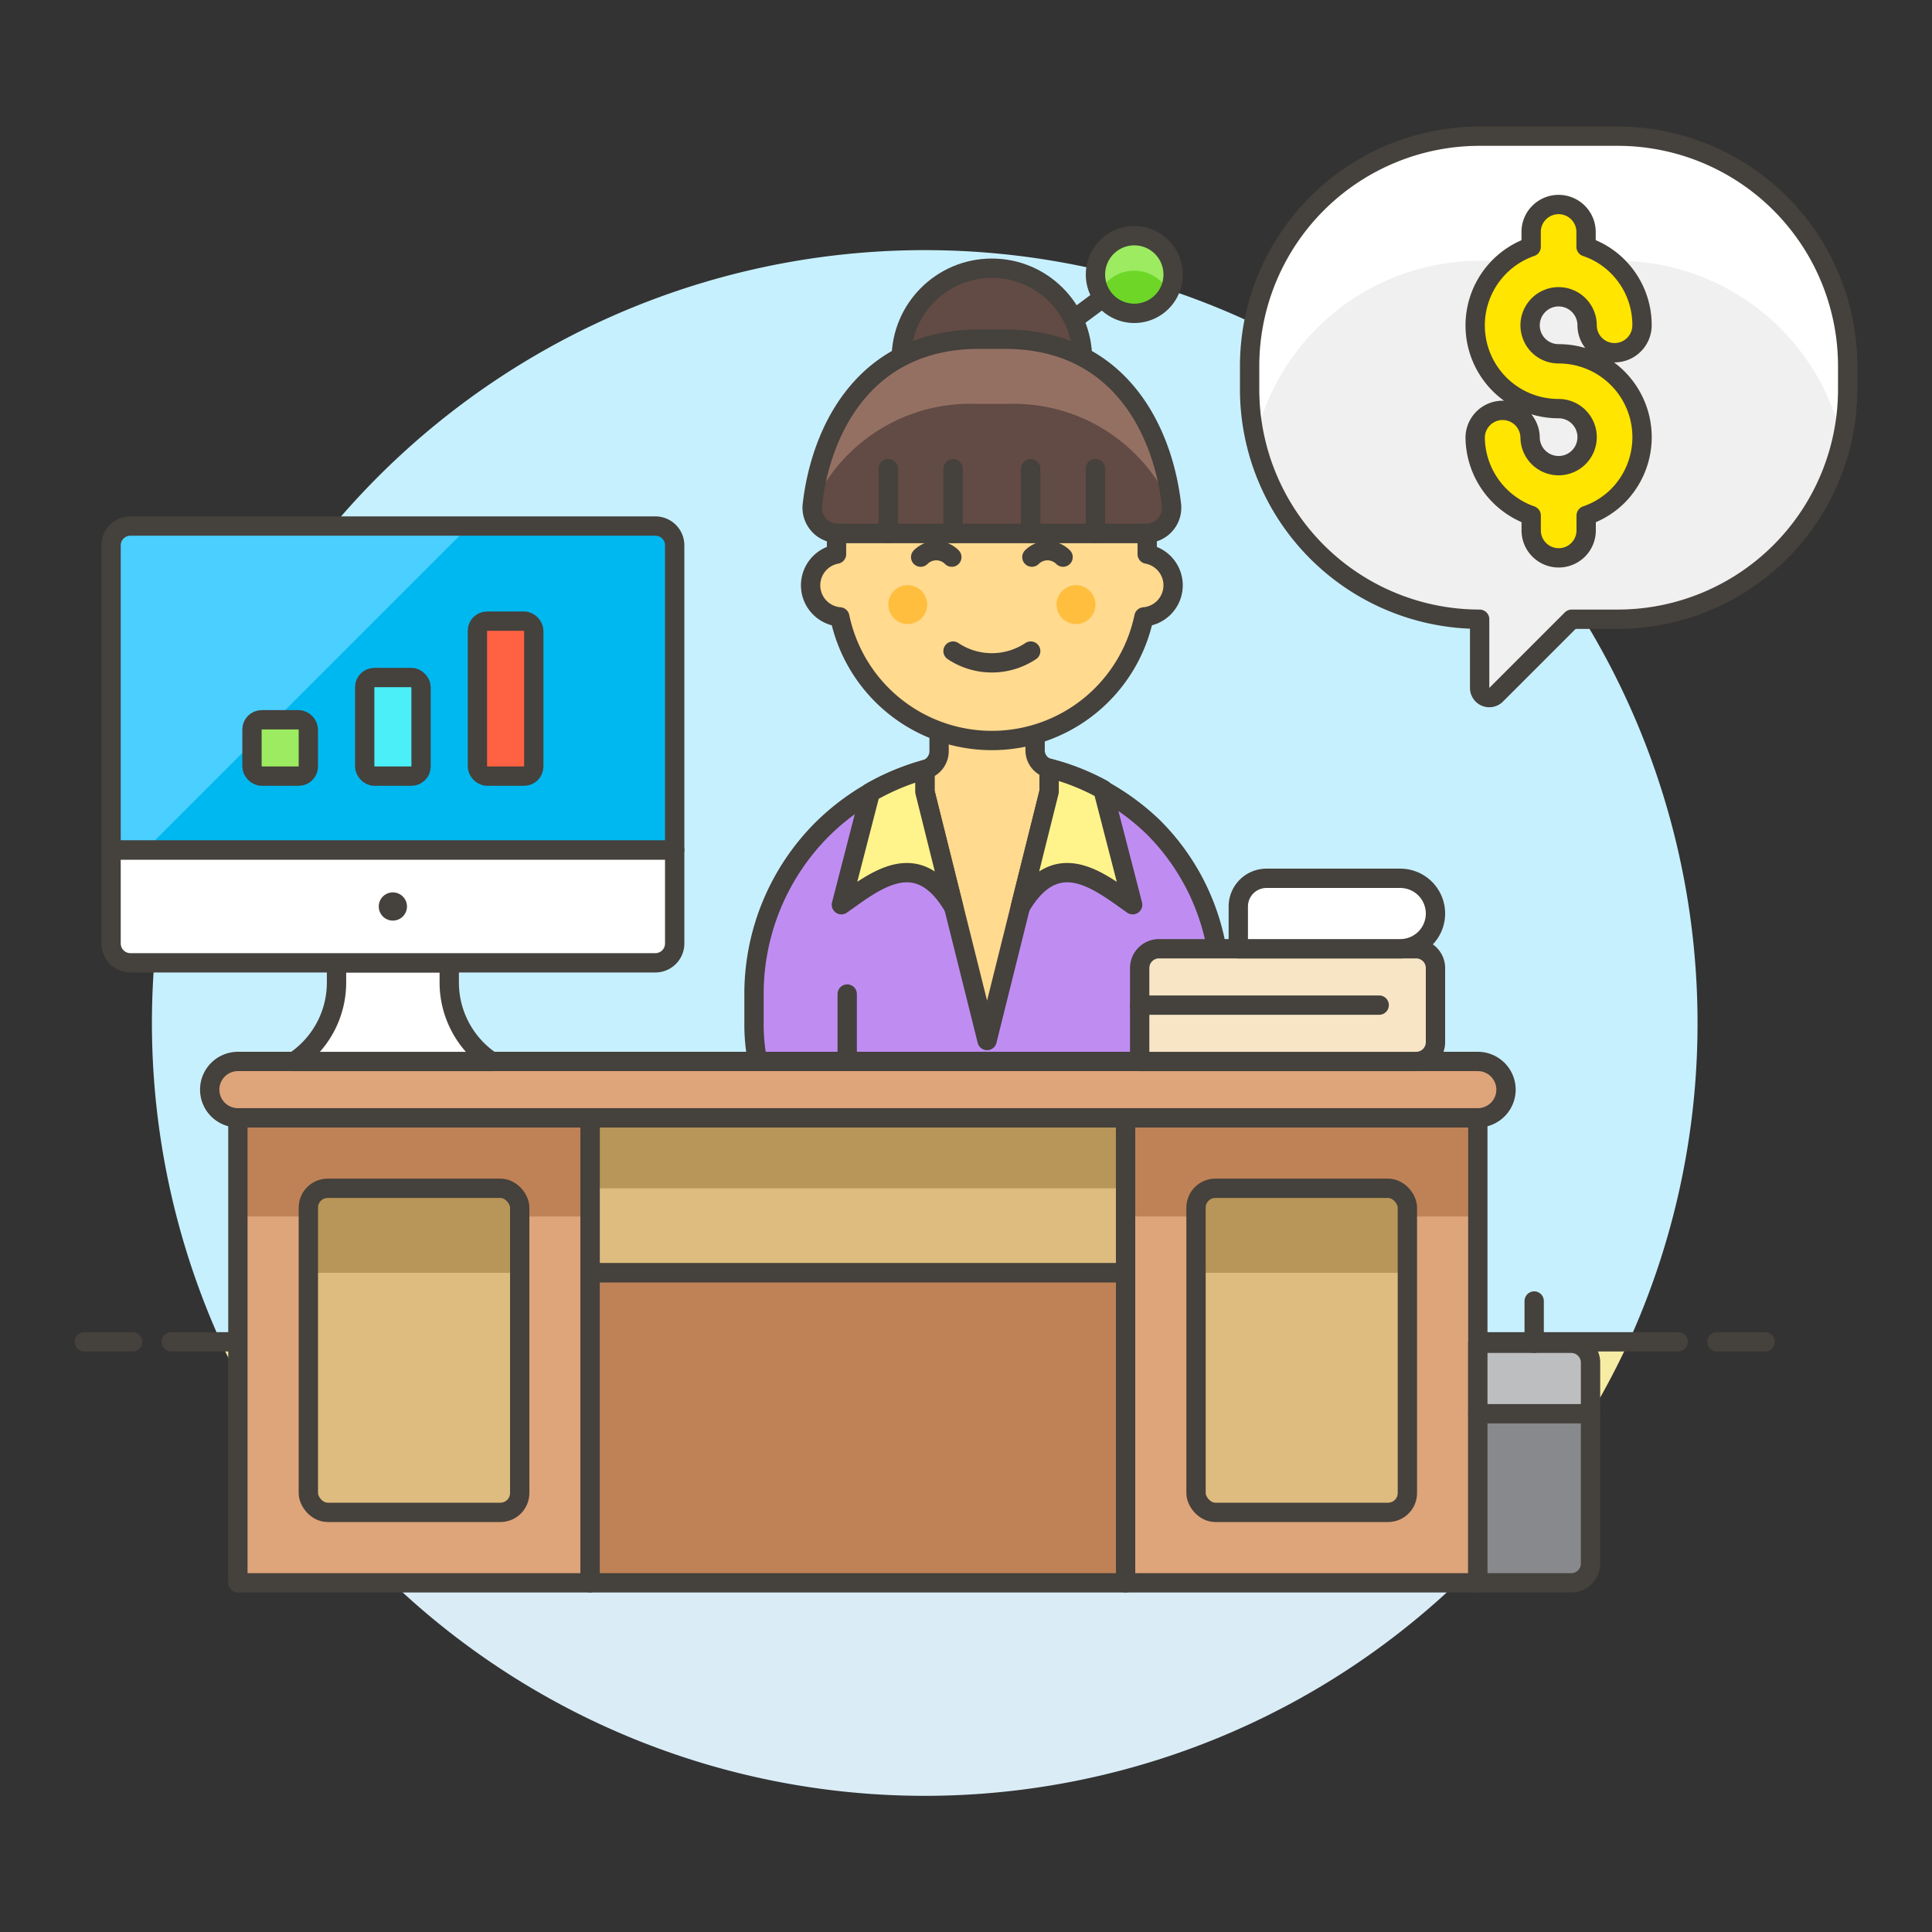 <svg xmlns="http://www.w3.org/2000/svg" viewBox="0 0 100 100"><rect x="0" y="0" width="100" height="100" fill="#333333" stroke="none"/><g class="nc-icon-wrapper"><defs/><path class="a" d="M47.864 92.952a39.947 39.947 0 0 0 34.608-20H13.256a39.948 39.948 0 0 0 34.608 20z" style="" fill="#daedf7"/><path class="b" d="M11.428 69.452c.546 1.2 1.17 2.363 1.828 3.5h69.216a40.488 40.488 0 0 0 1.828-3.5z" style="" fill="#f7eca3"/><path class="c" d="M87.864 52.952a40 40 0 1 0-76.436 16.5H84.3a39.829 39.829 0 0 0 3.564-16.5z" style="" fill="#c7f0ff"/><path class="d" d="M8.864 69.452h78" fill="none" stroke="#45413c" stroke-linejoin="round" stroke-linecap="round"/><path class="d" d="M4.364 69.452h2.5" fill="none" stroke="#45413c" stroke-linejoin="round" stroke-linecap="round"/><path class="d" d="M88.864 69.452h2.5" fill="none" stroke="#45413c" stroke-linejoin="round" stroke-linecap="round"/><g><path class="e" d="M95.636 20.145A11.906 11.906 0 0 1 83.73 32.051h-2.381l-3.91 3.91a.5.5 0 0 1-.853-.353v-3.557A11.907 11.907 0 0 1 64.68 20.145v-1.19A11.907 11.907 0 0 1 76.587 7.048h7.142a11.907 11.907 0 0 1 11.907 11.907z" style="" fill="#f0f0f0"/><path class="f" d="M83.73 7.048h-7.144A11.906 11.906 0 0 0 64.68 18.955v1.19a11.979 11.979 0 0 0 .291 2.628A11.911 11.911 0 0 1 76.586 13.5h7.144a11.909 11.909 0 0 1 11.614 9.278 11.918 11.918 0 0 0 .292-2.628v-1.19A11.906 11.906 0 0 0 83.73 7.048z" style="" fill="#fff"/><path class="g" d="M95.636 20.145A11.906 11.906 0 0 1 83.73 32.051h-2.381l-3.91 3.91a.5.5 0 0 1-.853-.353v-3.557A11.907 11.907 0 0 1 64.68 20.145v-1.19A11.907 11.907 0 0 1 76.587 7.048h7.142a11.907 11.907 0 0 1 11.907 11.907z" fill="none" stroke="#45413c" stroke-linejoin="round"/><path class="h" d="M80.674 28.874a1.422 1.422 0 0 1-1.42-1.421v-.769a4.33 4.33 0 0 1-2.9-4.059 1.422 1.422 0 0 1 2.843 0 1.476 1.476 0 1 0 1.474-1.475 4.306 4.306 0 0 1-1.419-8.375v-.768a1.4 1.4 0 0 1 .411-1 1.421 1.421 0 0 1 2.431 1v.768a4.2 4.2 0 0 1 1.633 1.011 4.283 4.283 0 0 1 1.264 3.05 1.421 1.421 0 1 1-2.842 0 1.478 1.478 0 0 0-1.474-1.475 1.478 1.478 0 0 0-1.046 2.521 1.462 1.462 0 0 0 1.042.431 4.315 4.315 0 0 1 3.054 7.37 4.283 4.283 0 0 1-1.625 1.002v.768a1.42 1.42 0 0 1-1.421 1.421z" stroke="#45413c" stroke-linejoin="round" fill="#ffe500"/><g><path class="i" d="M59.709 42.828a12.267 12.267 0 0 0-17.15.094 12.063 12.063 0 0 0-3.532 8.529v1.608a9.643 9.643 0 0 0 4.824 8.341v1.306h14.473v3.216h4.825V51.451a11.765 11.765 0 0 0-3.44-8.623z" stroke="#45413c" stroke-linejoin="round" stroke-linecap="round" fill="#bf8df2"/><path class="j" d="M63.149 68.336a2.413 2.413 0 0 1-4.825 0v-2.412h4.825z" stroke="#45413c" stroke-linejoin="round" stroke-linecap="round" fill="#ffda8f"/><path class="j" d="M54.3 39.774a.968.968 0 0 1-.723-.938V34.82h-4.97v4.056a1 1 0 0 1-.732.965v1.139l3.216 12.878L54.3 40.98z" stroke="#45413c" stroke-linejoin="round" stroke-linecap="round" fill="#ffda8f"/><path class="k" d="M49.36 46.949l-1.488-5.971v-1.141a12.206 12.206 0 0 0-2.822 1.179l-1.5 5.812c1.779-1.258 3.95-3.058 5.81.121z" stroke="#45413c" stroke-linejoin="round" stroke-linecap="round" fill="#fff48c"/><path class="k" d="M58.626 46.828l-1.54-5.966a11.888 11.888 0 0 0-2.782-1.1v1.212l-1.492 5.971c1.864-3.175 4.033-1.375 5.814-.117z" stroke="#45413c" stroke-linejoin="round" stroke-linecap="round" fill="#fff48c"/><path class="d" d="M43.851 51.451v9.951" fill="none" stroke="#45413c" stroke-linejoin="round" stroke-linecap="round"/><g><path class="d" d="M57.096 15.406l-2.206 1.638" fill="none" stroke="#45413c" stroke-linejoin="round" stroke-linecap="round"/><path class="l" d="M60.7 14.5a2.01 2.01 0 1 1-1.7-2.28 2.011 2.011 0 0 1 1.7 2.28z" style="" fill="#6dd627"/><path class="m" d="M59 14.034a2.005 2.005 0 0 1 1.5 1.082 2.01 2.01 0 1 0-3.586 0A2.009 2.009 0 0 1 59 14.034z" style="" fill="#9ceb60"/><path class="d" d="M60.7 14.5a2.01 2.01 0 1 1-1.7-2.28 2.011 2.011 0 0 1 1.7 2.28z" fill="none" stroke="#45413c" stroke-linejoin="round" stroke-linecap="round"/><circle class="n" cx="51.339" cy="18.572" r="4.69" stroke="#45413c" stroke-linejoin="round" stroke-linecap="round" fill="#614b44"/><path class="j" d="M59.379 28.682v-1.076H43.298v1.076a1.641 1.641 0 0 0 .169 3.249 8.042 8.042 0 0 0 15.744 0 1.641 1.641 0 0 0 .168-3.249z" stroke="#45413c" stroke-linejoin="round" stroke-linecap="round" fill="#ffda8f"/><path class="d" d="M55.024 28.837a1.14 1.14 0 0 0-1.613 0" fill="none" stroke="#45413c" stroke-linejoin="round" stroke-linecap="round"/><path class="d" d="M49.266 28.837a1.138 1.138 0 0 0-1.612 0" fill="none" stroke="#45413c" stroke-linejoin="round" stroke-linecap="round"/><circle class="o" cx="46.984" cy="31.294" r="1.005" style="" fill="#ffbe3d"/><circle class="o" cx="55.694" cy="31.294" r="1.005" style="" fill="#ffbe3d"/><path class="d" d="M49.329 33.7a3.625 3.625 0 0 0 4.02 0" fill="none" stroke="#45413c" stroke-linejoin="round" stroke-linecap="round"/><path class="p" d="M50.669 17.558c-5.926 0-8.183 4.717-8.626 8.589a1.332 1.332 0 0 0 1.338 1.462H59.3a1.333 1.333 0 0 0 1.338-1.462c-.443-3.872-2.7-8.589-8.626-8.589z" style="" fill="#614b44"/><path class="q" d="M50.58 20.908h1.52a8.916 8.916 0 0 1 8.544 5.354c-.409-3.893-2.646-8.7-8.633-8.7h-1.34c-5.987 0-8.224 4.811-8.634 8.7a8.919 8.919 0 0 1 8.543-5.354z" style="" fill="#947063"/><path class="d" d="M50.669 17.558c-5.926 0-8.183 4.717-8.626 8.589a1.332 1.332 0 0 0 1.338 1.462H59.3a1.333 1.333 0 0 0 1.338-1.462c-.443-3.872-2.7-8.589-8.626-8.589z" fill="none" stroke="#45413c" stroke-linejoin="round" stroke-linecap="round"/><path class="d" d="M45.978 27.606v-3.347" fill="none" stroke="#45413c" stroke-linejoin="round" stroke-linecap="round"/><path class="d" d="M49.329 27.606v-3.347" fill="none" stroke="#45413c" stroke-linejoin="round" stroke-linecap="round"/><path class="d" d="M53.349 27.606v-3.347" fill="none" stroke="#45413c" stroke-linejoin="round" stroke-linecap="round"/><path class="d" d="M56.699 27.606v-3.347" fill="none" stroke="#45413c" stroke-linejoin="round" stroke-linecap="round"/></g></g><g><path class="r" d="M12.313 57.859h18.233v24.067H12.313z" style="" fill="#bf8256"/><path class="s" d="M12.313 62.964h18.233v18.962H12.313z" style="" fill="#dea47a"/><path class="d" d="M12.313 57.859h18.233v24.067H12.313z" fill="none" stroke="#45413c" stroke-linejoin="round" stroke-linecap="round"/><path class="r" d="M58.259 57.859h18.233v24.067H58.259z" style="" fill="#bf8256"/><path class="s" d="M58.259 62.964h18.233v18.962H58.259z" style="" fill="#dea47a"/><path class="d" d="M58.259 57.859h18.233v24.067H58.259z" fill="none" stroke="#45413c" stroke-linejoin="round" stroke-linecap="round"/><path class="t" d="M30.546 57.859H58.26v8.022H30.546z" style="" fill="#b89558"/><path class="u" d="M30.546 61.506H58.26v4.376H30.546z" style="" fill="#debb7e"/><path class="d" d="M30.546 57.859H58.26v8.022H30.546z" fill="none" stroke="#45413c" stroke-linejoin="round" stroke-linecap="round"/><path class="v" d="M30.546 65.881H58.26v16.045H30.546z" stroke="#45413c" stroke-linejoin="round" stroke-linecap="round" fill="#bf8256"/><path class="w" d="M77.951 56.4a1.459 1.459 0 0 1-1.459 1.458H12.313a1.458 1.458 0 0 1-1.458-1.458 1.459 1.459 0 0 1 1.458-1.459h64.179a1.459 1.459 0 0 1 1.459 1.459z" stroke="#45413c" stroke-linejoin="round" stroke-linecap="round" fill="#dea47a"/><rect class="t" x="15.96" y="61.506" width="10.94" height="16.774" rx="1" ry="1" style="" fill="#b89558"/><path class="u" d="M25.9 78.28h-8.94a1 1 0 0 1-1-1v-11.4H26.9v11.4a1 1 0 0 1-1 1z" style="" fill="#debb7e"/><rect class="t" x="61.906" y="61.506" width="10.94" height="16.774" rx="1" ry="1" style="" fill="#b89558"/><path class="u" d="M71.845 78.28h-8.939a1 1 0 0 1-1-1v-11.4h10.939v11.4a1 1 0 0 1-1 1z" style="" fill="#debb7e"/><rect class="d" x="15.96" y="61.506" width="10.94" height="16.774" rx="1" ry="1" fill="none" stroke="#45413c" stroke-linejoin="round" stroke-linecap="round"/><rect class="d" x="61.906" y="61.506" width="10.94" height="16.774" rx="1" ry="1" fill="none" stroke="#45413c" stroke-linejoin="round" stroke-linecap="round"/><path class="x" d="M73.3 49.107H59.989a1 1 0 0 0-1 1v4.835H73.3a1 1 0 0 0 1-1v-3.835a1 1 0 0 0-1-1z" stroke="#45413c" stroke-linejoin="round" stroke-linecap="round" fill="#f7e5c6"/><path class="y" d="M72.481 45.461h-6.929a1.459 1.459 0 0 0-1.458 1.459v2.187h8.387a1.823 1.823 0 0 0 1.819-1.823 1.823 1.823 0 0 0-1.819-1.823z" stroke="#45413c" stroke-linejoin="round" stroke-linecap="round" fill="#fff"/><path class="z" d="M81.326 69.528h-4.834v12.4h4.834a1 1 0 0 0 1-1v-10.4a1 1 0 0 0-1-1z" style="" fill="#bdbec0"/><path class="aa" d="M76.492 73.177v8.749h4.784a1.05 1.05 0 0 0 1.05-1.05v-7.7z" style="" fill="#87898c"/><path class="d" d="M81.326 69.528h-4.834v12.4h4.834a1 1 0 0 0 1-1v-10.4a1 1 0 0 0-1-1z" fill="none" stroke="#45413c" stroke-linejoin="round" stroke-linecap="round"/><path class="y" d="M76.492 73.174h5.834" stroke="#45413c" stroke-linejoin="round" stroke-linecap="round" fill="#fff"/><path class="d" d="M79.409 69.528V67.34" fill="none" stroke="#45413c" stroke-linejoin="round" stroke-linecap="round"/><path class="d" d="M58.989 52.025h12.398" fill="none" stroke="#45413c" stroke-linejoin="round" stroke-linecap="round"/></g><g><path class="ab" d="M34.922 44H5.749V28.228a1 1 0 0 1 1-1h27.173a1 1 0 0 1 1 1z" style="" fill="#00b8f0"/><path class="ac" d="M24.289 27.228H6.8a1.051 1.051 0 0 0-1.05 1.05V44h1.765z" style="" fill="#4acfff"/><path class="d" d="M34.922 44H5.749V28.228a1 1 0 0 1 1-1h27.173a1 1 0 0 1 1 1z" fill="none" stroke="#45413c" stroke-linejoin="round" stroke-linecap="round"/><path class="y" d="M25.441 54.942H15.23a4.91 4.91 0 0 0 2.188-4.088v-1.017h5.835v1.017a4.915 4.915 0 0 0 2.188 4.088z" stroke="#45413c" stroke-linejoin="round" stroke-linecap="round" fill="#fff"/><path class="y" d="M34.922 44H5.749v4.835a1 1 0 0 0 1 1h27.173a1 1 0 0 0 1-1z" stroke="#45413c" stroke-linejoin="round" stroke-linecap="round" fill="#fff"/><path class="ad" d="M20.335 46.19a.73.73 0 1 0 .73.73.731.731 0 0 0-.73-.73z" style="" fill="#45413c"/><rect class="ae" x="13.043" y="37.256" width="2.917" height="2.917" rx=".5" ry=".5" stroke="#45413c" stroke-linejoin="round" stroke-linecap="round" fill="#9ceb60"/><rect class="af" x="18.877" y="35.068" width="2.917" height="5.105" rx=".5" ry=".5" stroke="#45413c" stroke-linejoin="round" stroke-linecap="round" fill="#4aeff7"/><rect class="ag" x="24.711" y="32.151" width="2.917" height="8.022" rx=".5" ry=".5" stroke="#45413c" stroke-linejoin="round" stroke-linecap="round" fill="#ff6242"/></g></g></g></svg>